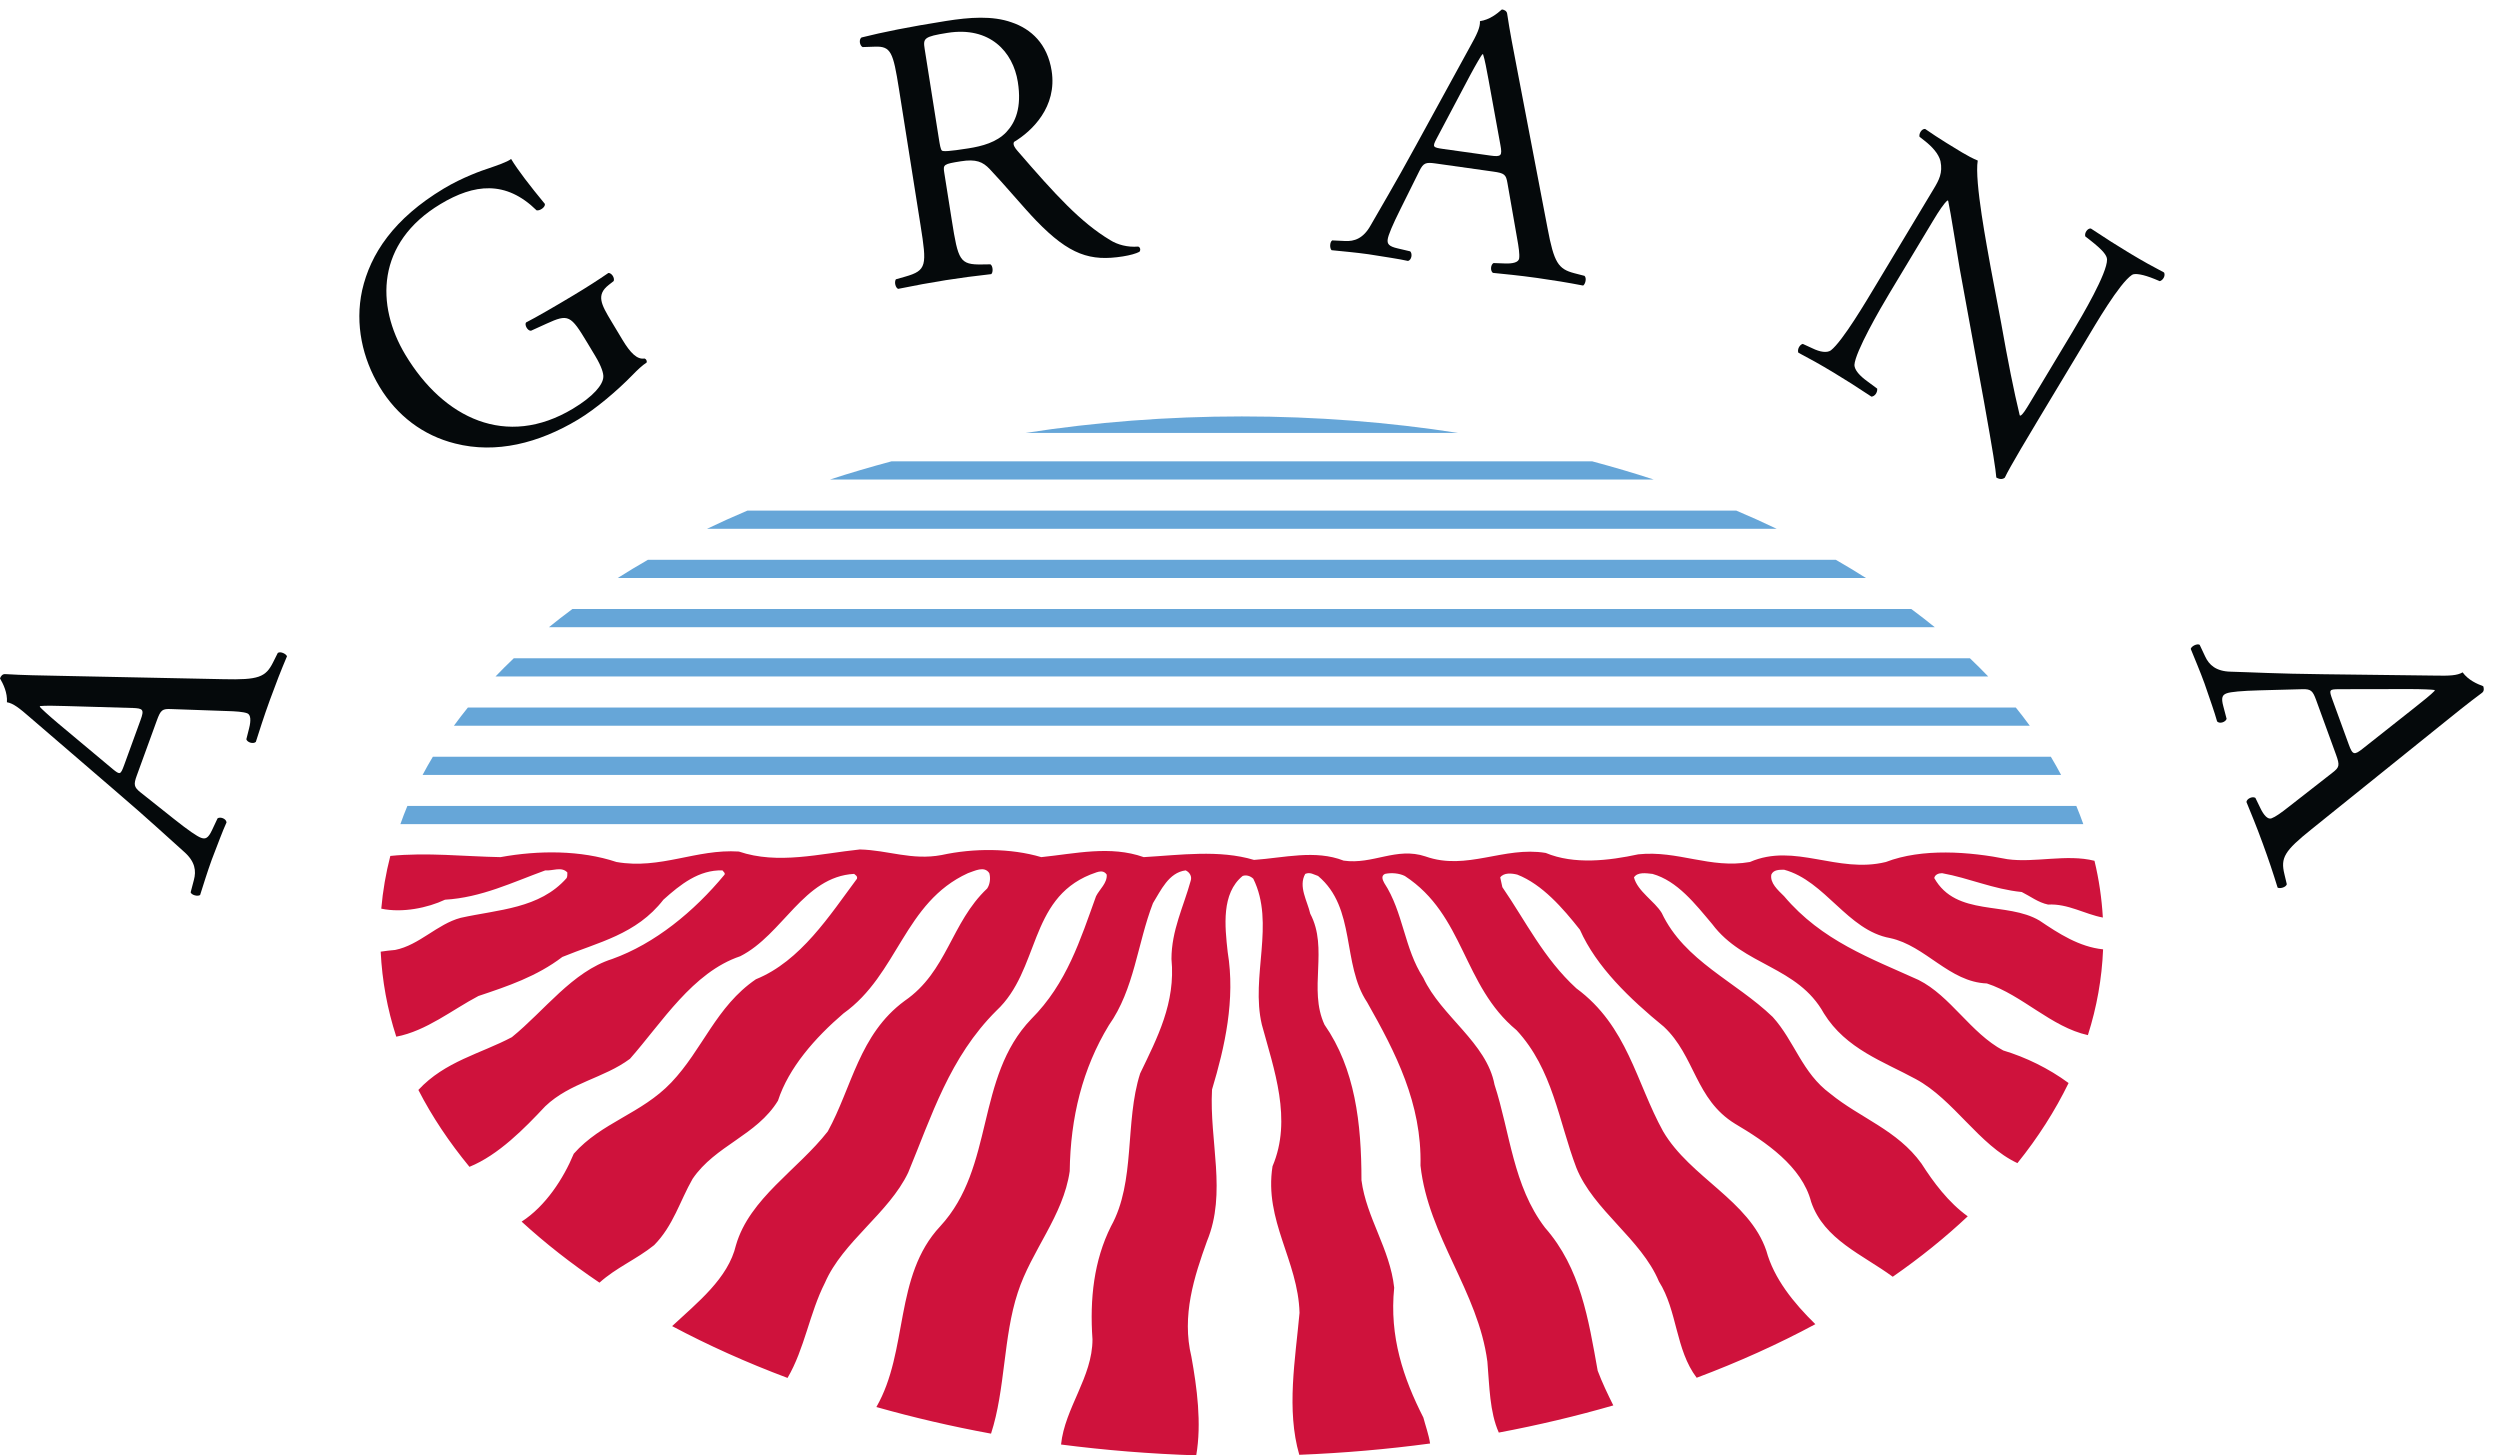 <?xml version="1.0" encoding="UTF-8" standalone="no"?>
<!-- Created with Inkscape (http://www.inkscape.org/) -->

<svg
   xmlns:dc="http://purl.org/dc/elements/1.1/"
   xmlns:cc="http://creativecommons.org/ns#"
   xmlns:rdf="http://www.w3.org/1999/02/22-rdf-syntax-ns#"
   xmlns:svg="http://www.w3.org/2000/svg"
   xmlns="http://www.w3.org/2000/svg"
   xmlns:sodipodi="http://sodipodi.sourceforge.net/DTD/sodipodi-0.dtd"
   xmlns:inkscape="http://www.inkscape.org/namespaces/inkscape"
   id="svg2"
   version="1.1"
   inkscape:version="0.91 r13725"
   xml:space="preserve"
   width="137.424"
   height="80"
   viewBox="0 0 137.424 80"
   sodipodi:docname="AGRANA_blanko.svg"><defs
     id="defs6" /><sodipodi:namedview
     pagecolor="#ffffff"
     bordercolor="#666666"
     borderopacity="1"
     objecttolerance="10"
     gridtolerance="10"
     guidetolerance="10"
     inkscape:pageopacity="0"
     inkscape:pageshadow="2"
     inkscape:window-width="1920"
     inkscape:window-height="1121"
     id="namedview4"
     showgrid="false"
     fit-margin-top="0"
     fit-margin-left="0"
     fit-margin-right="0"
     fit-margin-bottom="0"
     inkscape:zoom="1.3651307"
     inkscape:cx="-45.050632"
     inkscape:cy="69.71875"
     inkscape:window-x="1920"
     inkscape:window-y="0"
     inkscape:window-maximized="1"
     inkscape:current-layer="g10" /><g
     id="g10"
     inkscape:groupmode="layer"
     inkscape:label="ink_ext_XXXXXX"
     transform="matrix(1.25,0,0,-1.25,0,80)"><g
       id="g12"
       transform="scale(0.057,0.057)"><path
         d="m 44.758,564.777 c -7.285,6.145 -12.988,11.379 -14.074,12.727 l 0.207,0.566 c 3.965,0.45 12.438,0.235 19.977,0.02 l 51.117,-1.485 c 8.485,-0.238 9.395,-1.21 6.434,-9.328 L 95.898,532.855 c -2.863,-7.851 -3.234,-8.019 -8.875,-3.429 l -42.266,35.351 0,0 0,0 z m 129.82,9.485 c 7.512,-0.196 13.051,-0.625 16.113,-1.739 2.805,-1.027 3.047,-5.558 1.489,-11.621 l -2.129,-8.437 c 0.711,-2.481 5.371,-3.86 7.32,-2.031 2.656,8.222 5.996,19.043 10.902,32.476 4.579,12.602 8.379,22.309 13.133,33.578 -0.625,1.825 -4.968,4.032 -7.097,2.586 l -3.618,-7.246 c -5.757,-11.531 -11.277,-13.652 -38.257,-13.015 l -126.407,2.593 c -13.84,0.266 -28.34,0.481 -41.996,1.332 -2.145,0.157 -3.426,-1.613 -4.031,-3.3 2.512,-4.395 5.812,-10.977 5.344,-18.411 4.773,-0.789 9.492,-4.414 18.133,-11.98 l 65.168,-56.074 c 27.047,-23.137 42.352,-37.571 53.359,-47.317 8.633,-7.578 9.473,-14.851 7.574,-21.765 l -2.5,-9.551 c 0.824,-2.188 5.551,-3.293 7.309,-2.031 2.449,7.664 5.601,17.949 8.953,27.175 5.066,13.059 8.191,21.731 11.418,28.821 -0.219,2.937 -4.785,4.578 -6.914,3.14 l -4.199,-8.922 c -3.008,-6.523 -5.188,-7.304 -8.536,-6.078 -3.086,1.106 -9.906,5.805 -20.957,14.575 l -25.761,20.476 c -5.149,4.113 -5.383,6.086 -2.832,13.074 l 15.386,42.27 c 3.047,8.398 4.289,9.219 11.157,8.926 l 42.476,-1.504 0,0 0,0"
         style="fill:#05090b;fill-opacity:1;fill-rule:nonzero;stroke:none"
         id="path14"
         inkscape:connector-curvature="0" /><path
         d="m 471.621,874.984 c -7.832,13.028 -11.855,20.332 -1.914,28.047 l 3.777,2.969 c 0.879,2.598 -1.687,6.27 -4.082,6.219 -8.125,-5.574 -16.648,-11.043 -26.609,-17.024 -15.051,-9.039 -29.258,-17.234 -36.965,-21.179 -1.324,-1.825 1.176,-6.571 3.84,-6.375 l 12.004,5.468 c 16.894,7.711 18.594,6.661 31.473,-14.796 l 6.132,-10.204 c 4.914,-8.164 6.387,-13.539 6.192,-16.093 -0.215,-6.016 -7.649,-15.024 -23.477,-24.532 -51.316,-30.832 -99.758,-7.461 -129.219,41.551 -23.007,38.289 -22.468,86.563 27.051,116.328 26.035,15.657 50.403,18.477 74.129,-4.804 2.453,-0.606 6.899,2.414 6.43,4.914 -11.496,13.933 -21.02,26.289 -26.074,34.717 -2.754,-2.354 -11.758,-5.327 -17.207,-7.217 -4.946,-1.582 -20.176,-6.907 -34.739,-15.649 -38.547,-23.164 -56.601,-50.359 -62.976,-78.511 -5.703,-26.348 0.347,-52.61 13.379,-74.309 13.496,-22.473 33.789,-37.723 58.32,-43.848 31.617,-8.093 64.512,0.196 94.883,18.449 13.797,8.29 30.332,22.403 41.726,34.098 4.082,4.203 8.059,7.981 11.121,9.828 0.547,1.367 -0.359,2.91 -1.589,3.203 -5.664,-0.968 -10.879,4.239 -17.012,14.442 l -8.594,14.308 0,0 0,0"
         style="fill:#05090b;fill-opacity:1;fill-rule:nonzero;stroke:none"
         id="path16"
         inkscape:connector-curvature="0" /><path
         d="m 713.391,1085.02 c -1.313,8.25 -0.625,9.55 17.617,12.44 32.676,5.18 50.562,-14.6 54.246,-37.84 3.184,-20 -1.961,-31.38 -8.938,-38.82 -7.507,-7.81 -18.503,-10.76 -29.082,-12.44 -15,-2.38 -19.507,-2.49 -20.535,-1.75 -1.054,1.05 -1.582,4.29 -2.422,9.57 l -10.886,68.84 0,0 0,0 z m -3.176,-136.129 c 4.894,-30.84 4.902,-34.746 -11.836,-39.512 l -7.219,-2.055 c -1.433,-2.371 -0.133,-6.754 1.789,-7.371 13.731,2.785 24.27,4.719 36.621,6.692 11.778,1.855 21.828,3.179 35.149,4.675 1.609,1.184 1.402,6.348 -0.598,7.559 l -6.328,-0.086 c -17.422,-0.352 -18.574,3.086 -23.457,33.926 l -5.859,36.992 c -0.977,6.172 -0.442,6.562 12.8,8.66 11.77,1.869 16.946,-0.34 22.375,-6.101 11.219,-11.77 26.496,-30.118 35.852,-39.766 25.613,-26.484 41.773,-31.484 66.785,-27.52 5.574,0.887 10.211,2.207 12.719,3.524 1.281,1.406 0.625,3.711 -0.945,4.07 -8.043,-0.68 -15.915,1.399 -21.61,5.024 -22.664,13.593 -41.98,34.668 -71.519,68.878 -1.86,2.13 -3.789,4.85 -2.598,6.84 13.769,8.21 33.418,27 28.992,54.95 -3.262,20.59 -15.644,32.19 -30.945,37.32 -14.699,5.21 -32.278,3.93 -50.52,1.04 -28.828,-4.57 -48.996,-8.66 -65.222,-12.74 -2.161,-1.54 -1.426,-6.25 0.855,-7.4 l 9.602,0.31 c 12.297,0.44 13.984,-4.41 18.41,-32.36 l 16.707,-105.549 0,0 0,0"
         style="fill:#05090b;fill-opacity:1;fill-rule:nonzero;stroke:none"
         id="path18"
         inkscape:connector-curvature="0" /><path
         d="m 1134.1,1064.54 c 4.49,8.4 8.43,15.07 9.52,16.42 l 0.59,-0.08 c 1.28,-3.79 2.82,-12.13 4.18,-19.54 l 9.16,-50.31 c 1.55,-8.35 0.79,-9.44 -7.76,-8.23 l -36.3,5.09 c -8.23,1.18 -8.49,1.51 -5.17,7.95 l 25.78,48.7 0,0 0,0 z m 36.25,-125.009 c 1.36,-7.398 2.14,-12.886 1.68,-16.129 -0.42,-2.953 -4.81,-4.121 -11.1,-3.847 l -8.67,0.308 c -2.26,-1.207 -2.64,-6.043 -0.47,-7.578 8.62,-0.894 19.87,-1.91 34.05,-3.902 13.28,-1.867 23.55,-3.574 35.56,-5.879 1.66,0.996 2.91,5.699 1.06,7.488 l -7.84,2.024 c -12.48,3.242 -15.7,8.191 -20.68,34.714 l -23.76,124.18 c -2.63,13.61 -5.4,27.84 -7.41,41.35 -0.29,2.15 -2.29,3.04 -4.03,3.27 -3.82,-3.38 -9.57,-7.97 -16.95,-9.04 0.24,-4.85 -2.32,-10.21 -7.95,-20.24 l -41.29,-75.41 c -17.02,-31.246 -27.94,-49.227 -35.17,-62.027 -5.61,-10.02 -12.56,-12.344 -19.73,-11.934 l -9.84,0.476 c -1.97,-1.257 -2.06,-6.121 -0.47,-7.57 8,-0.816 18.71,-1.746 28.46,-3.125 13.81,-2.234 22.93,-3.492 30.52,-5.172 2.82,0.828 3.5,5.625 1.65,7.418 l -9.6,2.25 c -7.01,1.582 -8.25,3.555 -7.75,7.086 0.47,3.246 3.65,10.903 9.95,23.52 l 14.64,29.472 c 2.97,5.899 4.84,6.524 12.21,5.489 l 44.51,-6.274 c 8.89,-1.238 9.94,-2.281 11.1,-9.043 l 7.32,-41.875 0,0 0,0"
         style="fill:#05090b;fill-opacity:1;fill-rule:nonzero;stroke:none"
         id="path20"
         inkscape:connector-curvature="0" /><path
         d="m 1609.46,860.512 c 7.05,11.738 25.55,43.672 35.41,50.254 2.23,1.425 8.57,0.39 17.48,-3.243 l 3.91,-1.632 c 2.44,0.617 4.6,4.187 3.32,6.687 -8.98,4.707 -15.79,8.442 -26.76,15.031 -9.71,5.84 -18.24,11.297 -29.67,18.879 -2.51,0.465 -5.22,-3.476 -4.34,-6.078 l 4.03,-3.125 c 9.43,-7.41 12.61,-11.402 12.75,-14.605 0.27,-10.567 -19.43,-43.887 -26.61,-55.879 l -32.81,-54.602 c -3.23,-5.351 -5.68,-9.433 -7.48,-10.086 l -0.48,0.293 c -4.67,19.453 -9,41.168 -14.37,71.485 l -8.06,42.695 c -2.49,14.355 -12.65,66.289 -9.95,82.359 -3.63,1.485 -8.1,3.845 -12.18,6.295 -4.62,2.77 -18.16,10.9 -28.42,18.1 -2.64,0.22 -4.94,-3.61 -4.32,-6.07 l 4.03,-3.13 c 5.67,-4.45 10.7,-9.92 12.13,-15.62 1.87,-9.102 -1.1,-14.614 -5.42,-21.758 l -44.29,-73.723 c -7.37,-12.258 -25.79,-43.516 -34.88,-50.555 -2.97,-2.035 -8.15,-1.371 -14.3,1.641 l -7.36,3.379 c -2.49,-0.637 -4.4,-4.434 -3.38,-6.801 9.21,-4.84 16.25,-8.758 26.99,-15.203 9.43,-5.684 18.24,-11.277 29.4,-18.699 2.61,0.23 4.72,3.191 4.43,6.179 l -7.44,5.52 c -6.1,4.355 -10.02,8.809 -10.14,12.684 0.53,10.109 19.94,43.574 27.15,55.578 l 33.43,55.601 c 4.6,7.66 8.36,13.379 11.23,15.825 l 0.53,-0.313 c 1.97,-8.848 6.76,-40.18 8.88,-52.227 l 18.8,-102.953 c 6.93,-38.718 8.98,-52.105 9.45,-58.277 2.79,-1.691 5.08,-1.348 6.56,-0.117 3.17,7.105 21.44,37.48 26.05,45.152 l 36.7,61.059 0,0 0,0"
         style="fill:#05090b;fill-opacity:1;fill-rule:nonzero;stroke:none"
         id="path22"
         inkscape:connector-curvature="0" /><path
         d="m 1859.28,591.195 c 9.51,-0.031 17.26,-0.39 18.95,-0.715 l 0.19,-0.554 c -2.73,-2.91 -9.35,-8.164 -15.27,-12.856 l -40.14,-31.726 c -6.64,-5.274 -7.95,-5.117 -10.9,3 l -12.55,34.422 c -2.85,7.843 -2.66,8.234 4.61,8.332 l 55.11,0.097 0,0 0,0 z m -93.37,-90.746 c -5.87,-4.644 -10.39,-7.879 -13.46,-9.004 -2.8,-1.011 -5.91,2.289 -8.6,7.953 l -3.8,7.832 c -2.15,1.434 -6.6,-0.5 -6.92,-3.144 3.27,-8.027 7.66,-18.477 12.54,-31.906 4.6,-12.578 7.92,-22.469 11.51,-34.16 1.66,-1.004 6.41,0.109 7.1,2.589 l -1.87,7.86 c -3.01,12.551 -0.12,17.707 20.94,34.582 l 98.47,79.258 c 10.8,8.691 22.03,17.847 33.03,25.964 1.77,1.282 1.58,3.45 0.98,5.11 -4.73,1.758 -11.52,4.687 -15.91,10.703 -4.18,-2.492 -10.13,-2.734 -21.61,-2.492 l -85.94,1.047 c -35.62,0.359 -56.62,1.597 -71.31,1.961 -11.48,0.246 -16.8,5.285 -19.8,11.804 l -4.2,8.93 c -2.03,1.172 -6.36,-1.055 -6.89,-3.156 3.02,-7.45 7.22,-17.332 10.59,-26.571 4.52,-13.254 7.68,-21.914 9.75,-29.394 2.05,-2.11 6.62,-0.449 7.33,2.019 l -2.5,9.543 c -1.91,6.922 -0.74,8.946 2.61,10.157 3.07,1.113 11.35,1.89 25.42,2.285 l 32.9,0.879 c 6.61,0.175 8.01,-1.203 10.58,-8.203 l 15.39,-42.266 c 3.06,-8.391 2.63,-9.809 -2.81,-14.004 l -33.52,-26.176 0,0 0,0"
         style="fill:#05090b;fill-opacity:1;fill-rule:nonzero;stroke:none"
         id="path24"
         inkscape:connector-curvature="0" /><path
         d="m 1519.8,614.953 -1123.417,0 c -4.856,-4.617 -9.551,-9.297 -14.098,-14.043 l 1151.615,0 c -4.55,4.746 -9.25,9.426 -14.1,14.043"
         style="fill:#66a6d8;fill-opacity:1;fill-rule:nonzero;stroke:none"
         id="path26"
         inkscape:connector-curvature="0" /><path
         d="m 1474.6,652.941 -1033.018,0 c -6.191,-4.605 -12.25,-9.273 -18.102,-14.043 l 1069.23,0 c -5.86,4.77 -11.92,9.438 -18.11,14.043"
         style="fill:#66a6d8;fill-opacity:1;fill-rule:nonzero;stroke:none"
         id="path28"
         inkscape:connector-curvature="0" /><path
         d="m 1601.89,501.008 -1287.605,0 c -1.984,-4.641 -3.683,-9.34 -5.398,-14.043 l 1298.403,0 c -1.71,4.703 -3.42,9.402 -5.4,14.043"
         style="fill:#66a6d8;fill-opacity:1;fill-rule:nonzero;stroke:none"
         id="path30"
         inkscape:connector-curvature="0" /><path
         d="m 958.09,801.535 c -57.606,0 -113.496,-4.43 -166.801,-12.734 l 333.611,0 c -53.31,8.304 -109.2,12.734 -166.81,12.734"
         style="fill:#66a6d8;fill-opacity:1;fill-rule:nonzero;stroke:none"
         id="path32"
         inkscape:connector-curvature="0" /><path
         d="m 1228.42,766.879 -540.654,0 c -16.145,-4.344 -32.028,-8.973 -47.457,-14.043 l 635.571,0 c -15.44,5.07 -31.31,9.699 -47.46,14.043"
         style="fill:#66a6d8;fill-opacity:1;fill-rule:nonzero;stroke:none"
         id="path34"
         inkscape:connector-curvature="0" /><path
         d="m 1416.35,690.91 -916.51,0 c -7.953,-4.566 -15.715,-9.25 -23.281,-14.043 l 963.061,0 c -7.56,4.793 -15.32,9.477 -23.27,14.043"
         style="fill:#66a6d8;fill-opacity:1;fill-rule:nonzero;stroke:none"
         id="path36"
         inkscape:connector-curvature="0" /><path
         d="m 1582.23,538.977 -1248.281,0 c -2.828,-4.629 -5.39,-9.336 -7.933,-14.043 l 1264.144,0 c -2.55,4.707 -5.11,9.414 -7.93,14.043"
         style="fill:#66a6d8;fill-opacity:1;fill-rule:nonzero;stroke:none"
         id="path38"
         inkscape:connector-curvature="0" /><path
         d="m 1339.5,728.898 -762.816,0 c -10.633,-4.5 -21.024,-9.183 -31.188,-14.043 l 825.194,0 c -10.16,4.86 -20.56,9.543 -31.19,14.043"
         style="fill:#66a6d8;fill-opacity:1;fill-rule:nonzero;stroke:none"
         id="path40"
         inkscape:connector-curvature="0" /><path
         d="m 1555.19,576.965 -1194.198,0 c -3.765,-4.625 -7.316,-9.32 -10.789,-14.043 l 1215.767,0 c -3.46,4.723 -7.02,9.418 -10.78,14.043"
         style="fill:#66a6d8;fill-opacity:1;fill-rule:nonzero;stroke:none"
         id="path42"
         inkscape:connector-curvature="0" /><path
         d="m 1480.19,366.762 c -36.78,16.699 -74.65,30.156 -103.75,64.605 -4.94,4.867 -10.98,10.238 -9.86,16.684 1.64,3.769 6.02,3.769 9.86,3.769 31.84,-8.613 48.86,-46.816 81.8,-52.746 27.45,-5.926 45.57,-33.933 74.66,-35.008 27.27,-8.902 49.7,-33.656 77.91,-39.867 6.86,21.5 10.81,43.617 11.73,66.188 -18.35,1.855 -34.28,12.215 -49.01,22.156 -25.28,15.066 -64.23,2.676 -81.25,32.852 0.54,2.656 3.3,3.75 6.04,3.75 20.85,-3.75 39.53,-12.383 61.48,-14.532 6.57,-3.246 12.62,-8.078 20.31,-9.687 15.24,0.879 28.39,-7.453 42.25,-10.008 -0.87,14.816 -2.99,29.43 -6.46,43.789 -21.43,5.391 -45.97,-1.703 -67.1,1.219 -29.63,5.918 -65.85,8.609 -93.85,-2.149 -37.32,-9.179 -70.29,15.047 -104.87,0 -30.72,-5.414 -55.44,9.141 -86.18,5.907 -22.48,-4.852 -49.4,-8.094 -71.37,1.086 -32.36,5.371 -60.93,-14.028 -92.76,-2.7 -22.51,7.524 -40.61,-6.48 -63.13,-3.238 -21.96,8.613 -46.109,2.148 -69.163,0.547 -26.895,8.066 -57.09,3.769 -85.09,2.148 -25.805,9.161 -52.699,2.696 -79.059,0 -23.601,7.008 -52.156,7.008 -76.863,1.621 -23.047,-4.316 -41.16,3.77 -63.106,4.297 -30.761,-3.222 -63.144,-11.855 -93.339,-1.601 -32.93,2.129 -60.379,-14.024 -94.415,-8.067 -27.453,9.141 -59.843,9.141 -89.484,3.75 -27.875,0.5 -56.918,3.789 -84.984,0.922 -3.434,-13.355 -5.782,-26.918 -6.977,-40.676 16.324,-3.46 35.867,0.633 49.153,6.903 27.996,1.621 52.148,13.465 77.378,22.625 5.508,-0.559 12.637,3.23 17.036,-1.629 0,-1.621 0,-3.227 -0.547,-4.277 -20.871,-23.711 -52.715,-24.239 -81.797,-30.704 -18.117,-4.843 -31.836,-21.015 -50.512,-24.777 -3.594,-0.269 -7.41,-0.762 -11.16,-1.324 1.078,-22.367 5.102,-44.281 12.016,-65.59 23.144,4.375 43.289,20.84 63.382,31.387 22.512,7.531 45.012,15.07 64.77,30.136 27.449,11.321 57.09,17.247 77.945,44.153 13.188,11.855 27.461,23.144 45.578,22.625 0.547,-1.082 2.188,-1.629 1.629,-3.25 -23.59,-28.535 -53.789,-53.293 -86.726,-65.117 -30.742,-9.719 -52.157,-39.856 -77.395,-60.317 -24.047,-12.769 -51.625,-18.57 -72.133,-40.711 10.524,-20.539 23.805,-40.332 39.411,-59.316 22.39,9.07 42.578,29.765 58.503,46.738 19.231,18.289 45.024,21.516 65.336,36.594 24.707,28.008 48.321,66.773 85.094,79.141 32.934,16.707 48.852,61.382 87.844,63.535 1.086,-1.075 2.726,-1.606 2.195,-3.75 -20.879,-28.008 -43.387,-63.555 -77.969,-77.551 -30.742,-20.984 -41.168,-54.363 -65.32,-79.68 -23.066,-24.207 -53.789,-30.679 -75.203,-54.922 -7.945,-19.207 -21.75,-40.465 -40.223,-52.39 18.118,-16.59 38.176,-32.332 60.059,-47.09 12.941,11.672 28.625,18.027 42.184,28.965 14.835,15.07 19.777,33.894 29.66,51.14 17.554,25.84 49.39,33.379 65.867,60.293 8.23,25.332 28.535,48.481 50.508,67.317 42.265,30.144 46.66,85.605 96.062,108.215 4.953,1.597 12.629,5.937 16.477,0 1.086,-3.75 0.539,-8.614 -1.653,-11.836 -27.996,-26.387 -30.742,-64.094 -63.687,-86.692 -35.129,-25.847 -40.606,-66.765 -59.277,-100.691 -23.071,-29.602 -60.383,-51.684 -70.825,-87.746 -6.058,-25.742 -29.695,-44.219 -49.261,-62.489 27.73,-14.762 57.48,-28.141 89.031,-39.973 13.215,22.492 16.957,50.051 28.855,73.39 13.723,31.778 49.407,53.817 64.239,85.059 18.105,43.621 31.828,88.848 68.066,124.91 33.477,31.242 24.695,85.598 72.449,104.973 3.86,1.094 9.336,4.844 12.629,0 0.559,-6.446 -5.488,-11.289 -8.223,-16.684 -12.078,-33.355 -22.519,-67.301 -49.96,-94.742 -43.368,-45.219 -27.989,-114.16 -70.262,-159.926 -35.895,-38.336 -24.324,-96.109 -49.254,-139.429 28.449,-8.051 57.976,-14.938 88.457,-20.531 11.082,33.98 9.383,74.723 20.629,108.813 10.43,32.324 35.129,59.234 40.078,93.687 0.547,41.45 9.875,79.145 30.176,112.543 19.773,27.969 21.969,62.977 34.047,94.219 6.047,9.688 12.082,23.672 25.265,25.301 3.289,-1.629 4.942,-4.856 3.828,-8.094 -5.48,-19.902 -14.816,-38.203 -14.816,-60.273 3.301,-33.926 -10.984,-60.84 -24.16,-88.301 C 867.559,256.938 876.344,211.164 857.129,176.699 843.945,150.336 840.664,120.727 842.852,89.481 842.852,60.34 821.52,36.641 818.594,8.352 852.484,3.988 887.297,1.129 922.887,0 c 4.316,24.762 0.535,52.488 -3.711,76.051 -7.696,31.75 2.176,61.898 12.07,89.344 15.359,37.168 1.66,77 3.836,116.835 9.883,32.852 18.125,69.469 12.082,106.075 -2.199,19.922 -4.953,45.23 11.524,58.687 2.742,1.059 6.042,0 8.242,-2.144 16.992,-34.473 -2.2,-75.391 6.582,-112.539 9.343,-34.454 23.593,-73.223 8.242,-109.289 -6.613,-41.985 19.746,-72.684 20.836,-113.079 -3.242,-35.769 -10.266,-74.73 -0.2,-109.519 34.43,1.367 68.12,4.316 100.92,8.719 -0.94,6.598 -3.7,14.27 -5.19,20.039 -15.37,30.16 -26.35,62.449 -22.5,100.16 -3.3,30.144 -21.42,53.855 -25.25,82.91 0,44.141 -4.95,86.133 -28.55,120.059 -12.62,27.441 3.29,58.691 -10.98,85.601 -2.17,9.699 -9.34,21.008 -3.85,30.688 3.85,1.621 6.57,-0.547 9.91,-1.606 29.63,-24.773 18.11,-67.847 37.86,-97.449 21.95,-38.777 42.27,-78.074 41.15,-125.984 6.06,-54.914 44.5,-96.914 51.61,-151.29 1.61,-18.871 1.71,-38.77 8.8,-54.699 30.46,5.731 59.96,12.762 88.35,20.961 -4.34,8.68 -8.63,17.688 -12.05,26.75 -7.16,39.821 -13.16,79.125 -40.63,110.367 -24.69,32.301 -26.9,73.219 -38.97,110.352 -6.03,32.332 -41.16,52.773 -54.9,82.383 -14.83,22.617 -15.37,50.605 -30.18,73.222 -1.11,2.149 -2.77,5.387 0.55,6.993 4.94,1.074 10.96,0.547 15.33,-1.606 46.16,-30.152 44.51,-84.547 86.21,-118.98 28.01,-30.157 32.41,-69.992 46.11,-106.086 13.16,-32.84 49.97,-54.895 63.71,-87.742 14.39,-22.743 12.64,-52.485 29.13,-74.313 32.5,12.199 63.13,26.039 91.56,41.34 -16.73,16.352 -32,35.234 -37.81,56.664 -13.18,38.75 -58.75,56.523 -79.61,92.051 -20.85,37.691 -27.46,81.308 -66.98,110.39 -25.26,23.145 -38.95,51.676 -57.08,78.067 l -1.64,7.519 c 2.75,3.77 8.77,3.243 13.16,2.149 19.23,-7.52 35.16,-25.832 48.32,-42.52 12.63,-28.539 38.42,-53.293 64.77,-74.836 24.16,-22.625 24.16,-55.984 54.9,-74.851 23.61,-13.985 51.6,-32.824 58.73,-60.293 9.9,-29.106 39.86,-40.742 62.95,-57.754 21.09,14.648 40.43,30.223 57.86,46.629 -14.88,10.676 -26.48,26.262 -35.72,40.73 -18.66,25.864 -47.2,35.024 -70.28,53.871 -21.94,16.129 -27.45,40.371 -44.47,59.215 -28.52,27.434 -68.06,43.051 -85.61,80.207 -5.53,9.16 -18.66,16.699 -21.42,27.453 2.76,4.317 9.33,3.243 14.29,2.696 19.2,-5.391 32.93,-23.137 46.09,-38.75 24.18,-32.305 65.89,-32.305 86.18,-68.918 17.02,-27.461 46.14,-37.157 70.83,-50.614 29.42,-15.859 48.79,-50.996 78.43,-64.855 15.9,19.734 29.06,40.41 39.48,61.797 -15.43,11.347 -32.94,19.855 -50.4,25.129 -25.24,13.465 -40.59,42 -65.32,54.375"
         style="fill:#cf123c;fill-opacity:1;fill-rule:nonzero;stroke:none"
         id="path44"
         inkscape:connector-curvature="0" /></g></g></svg>